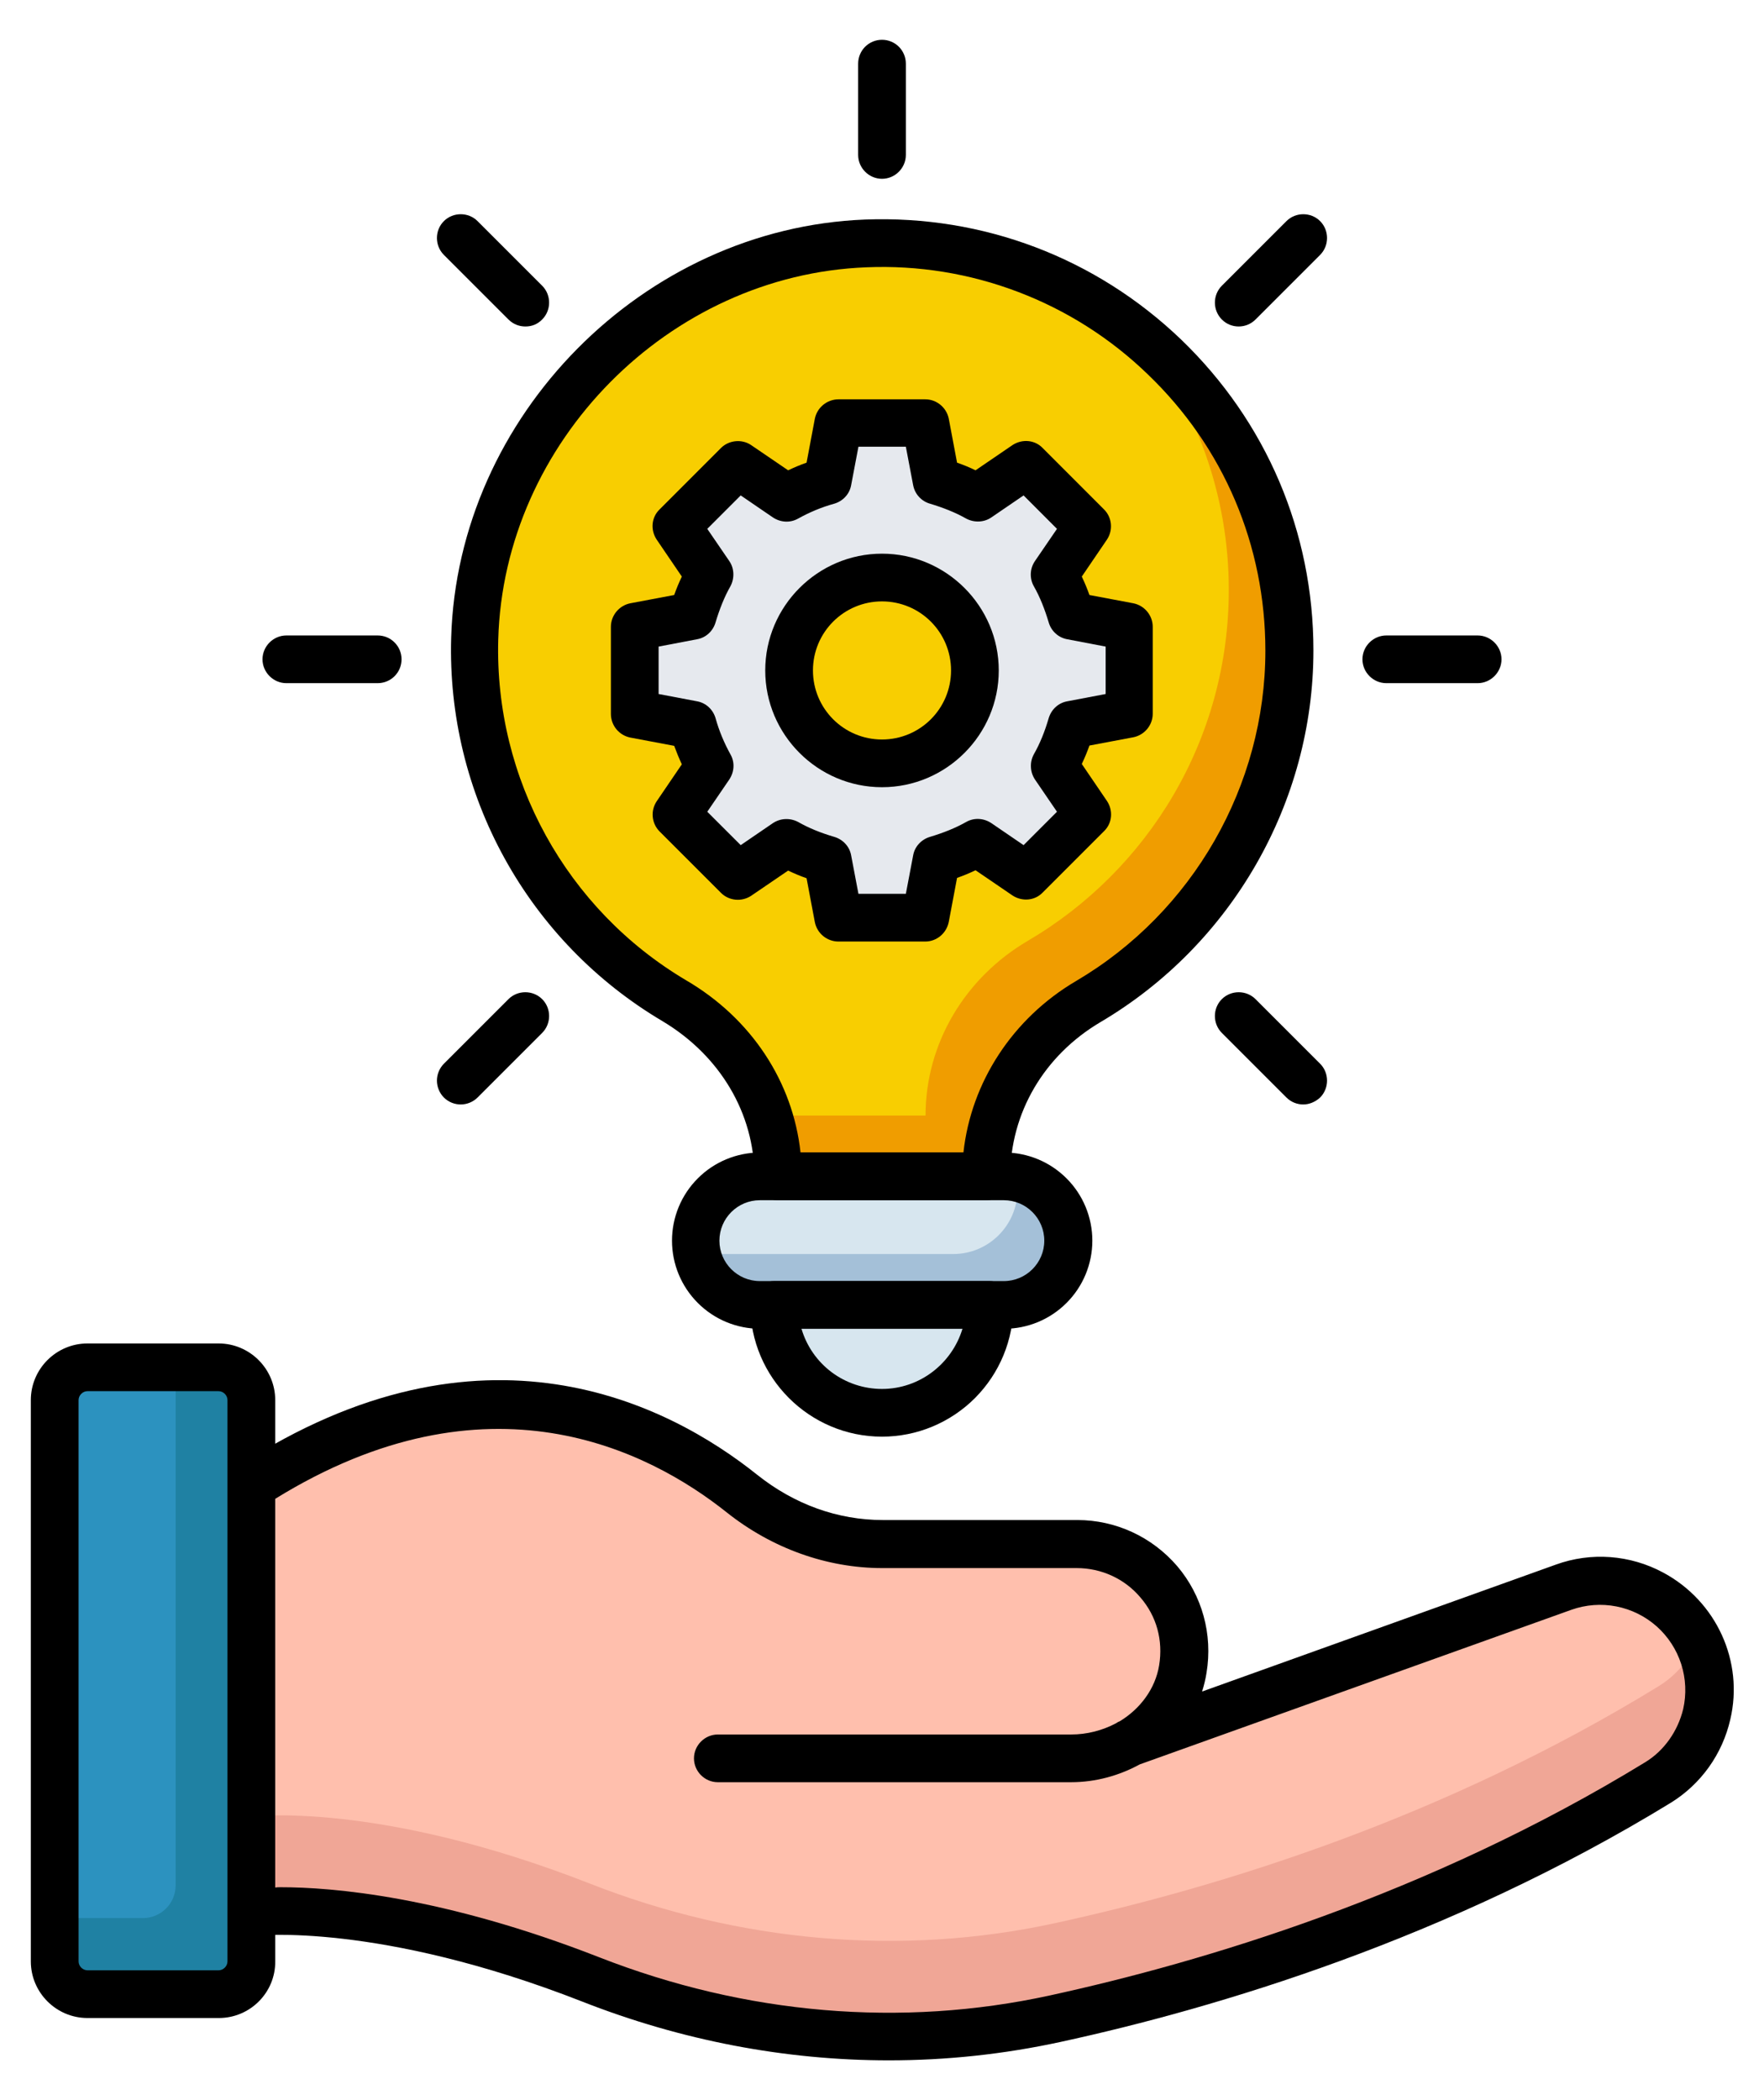 <svg width="42" height="50" viewBox="0 0 42 50" fill="none" xmlns="http://www.w3.org/2000/svg">
<path d="M17.09 41.864H25.5C26.772 41.864 27.947 40.992 28.151 39.742C28.213 39.377 28.194 39.002 28.096 38.644C27.998 38.286 27.823 37.954 27.584 37.67C27.344 37.387 27.046 37.159 26.71 37.003C26.373 36.846 26.007 36.765 25.636 36.765H21.007C19.787 36.765 18.613 36.326 17.659 35.56C15.681 33.977 11.492 31.803 5.984 35.379V45.53C5.984 45.53 8.992 45.144 14.053 47.129C17.568 48.507 21.424 48.871 25.113 48.068C29.143 47.189 34.401 45.538 39.469 42.439C40.053 42.083 40.469 41.485 40.628 40.818C40.894 39.682 40.363 38.507 39.333 37.954L39.31 37.947C38.992 37.775 38.641 37.673 38.281 37.647C37.92 37.62 37.559 37.671 37.219 37.795L26.893 41.5" fill="#FFBFAD"/>
<path d="M39.469 40.159C34.409 43.258 29.151 44.909 25.113 45.788C21.424 46.591 17.568 46.227 14.053 44.848C8.992 42.864 5.984 43.25 5.984 43.25V45.523C5.984 45.523 8.992 45.136 14.053 47.121C17.568 48.5 21.424 48.864 25.113 48.06C29.143 47.182 34.401 45.53 39.469 42.432C40.053 42.076 40.469 41.477 40.628 40.81C40.765 40.212 40.681 39.606 40.424 39.091C40.212 39.53 39.886 39.909 39.469 40.159Z" fill="#F0A696"/>
<path d="M5.992 46.697V33.333C5.992 32.901 5.644 32.553 5.212 32.553H2.083C1.651 32.553 1.303 32.901 1.303 33.333V46.697C1.303 47.129 1.651 47.477 2.083 47.477H5.204C5.644 47.477 5.992 47.129 5.992 46.697Z" fill="#2C92BF"/>
<path d="M5.212 32.553H4.182V44.886C4.182 45.318 3.833 45.666 3.401 45.666H1.303V46.697C1.303 47.129 1.651 47.477 2.083 47.477H5.204C5.636 47.477 5.985 47.129 5.985 46.697V33.333C5.992 32.901 5.644 32.553 5.212 32.553Z" fill="#1F81A3"/>
<path d="M20.614 5.795C15.583 5.992 11.447 10.182 11.303 15.212C11.197 18.879 13.136 22.099 16.053 23.833C17.553 24.72 18.523 26.28 18.523 28.015H23.47C23.47 26.288 24.417 24.727 25.909 23.856C27.367 23.002 28.576 21.782 29.416 20.316C30.256 18.85 30.697 17.189 30.697 15.5C30.704 10 26.151 5.576 20.614 5.795Z" fill="#F8CE01"/>
<path d="M27.083 7.932C28.491 9.658 29.259 11.818 29.257 14.045C29.257 17.613 27.333 20.72 24.469 22.401C22.984 23.273 22.037 24.833 22.037 26.56H18.287C18.439 27.023 18.529 27.5 18.529 28H23.477C23.477 26.273 24.424 24.712 25.916 23.841C27.374 22.987 28.583 21.766 29.422 20.3C30.262 18.834 30.704 17.174 30.704 15.485C30.704 12.432 29.287 9.712 27.083 7.932Z" fill="#F09D00"/>
<path d="M23.909 28.007H18.099C17.693 28.007 17.304 28.169 17.017 28.456C16.73 28.742 16.568 29.132 16.568 29.538C16.568 29.944 16.73 30.333 17.017 30.62C17.304 30.907 17.693 31.068 18.099 31.068H23.909C24.315 31.068 24.704 30.907 24.991 30.62C25.278 30.333 25.44 29.944 25.44 29.538C25.44 29.132 25.278 28.742 24.991 28.456C24.704 28.169 24.315 28.007 23.909 28.007Z" fill="#D7E6EF"/>
<path d="M24.196 28.038C24.211 28.128 24.226 28.227 24.226 28.326C24.226 29.174 23.537 29.856 22.696 29.856H16.886C16.787 29.856 16.689 29.848 16.598 29.826C16.734 30.53 17.355 31.068 18.098 31.068H23.908C24.757 31.068 25.439 30.378 25.439 29.538C25.439 28.788 24.901 28.166 24.196 28.038Z" fill="#A4C0D8"/>
<path d="M26.886 16.992V14.924L25.507 14.659C25.409 14.319 25.275 13.992 25.105 13.682L25.893 12.523L24.431 11.06L23.272 11.856C22.962 11.682 22.636 11.553 22.295 11.454L22.03 10.076H19.962L19.696 11.454C19.355 11.553 19.022 11.689 18.719 11.856L17.56 11.068L16.098 12.53L16.886 13.689C16.719 14 16.583 14.326 16.484 14.667L15.105 14.932V17L16.484 17.265C16.583 17.606 16.719 17.939 16.886 18.242L16.098 19.401L17.56 20.864L18.727 20.068C19.037 20.242 19.363 20.371 19.704 20.47L19.969 21.848H22.037L22.302 20.47C22.643 20.371 22.977 20.235 23.28 20.068L24.439 20.856L25.901 19.394L25.113 18.235C25.287 17.924 25.416 17.598 25.515 17.258L26.886 16.992ZM20.999 18.174C19.78 18.174 18.787 17.182 18.787 15.962C18.787 14.742 19.78 13.75 20.999 13.75C22.219 13.75 23.212 14.742 23.212 15.962C23.212 17.182 22.219 18.174 20.999 18.174Z" fill="#E6E9EE"/>
<path d="M21 33.636C22.417 33.636 23.568 32.484 23.568 31.068H18.439C18.438 31.405 18.504 31.739 18.632 32.05C18.76 32.362 18.948 32.645 19.186 32.884C19.424 33.123 19.707 33.312 20.018 33.441C20.329 33.57 20.663 33.636 21 33.636Z" fill="#D7E6EF"/>
<path d="M21.166 49.053C18.704 49.053 16.227 48.583 13.856 47.651C9.015 45.757 6.091 46.083 6.068 46.091C5.909 46.113 5.742 46.06 5.621 45.954C5.5 45.848 5.432 45.689 5.432 45.53V35.371C5.432 35.181 5.53 35 5.689 34.894C11.477 31.136 15.909 33.416 18.03 35.113C18.916 35.818 19.947 36.189 21.023 36.189H25.651C26.568 36.189 27.432 36.591 28.03 37.288C28.621 37.984 28.879 38.909 28.727 39.825C28.704 39.977 28.666 40.128 28.621 40.272L37.045 37.25C37.879 36.947 38.81 37.015 39.598 37.439C40.871 38.121 41.523 39.56 41.197 40.939C41.104 41.345 40.932 41.729 40.69 42.069C40.448 42.408 40.142 42.696 39.788 42.916C34.477 46.166 28.954 47.81 25.257 48.613C23.894 48.909 22.53 49.053 21.166 49.053ZM6.682 44.931C7.909 44.931 10.545 45.144 14.265 46.598C17.75 47.962 21.462 48.28 25 47.507C28.613 46.719 34 45.121 39.174 41.954C39.621 41.681 39.947 41.219 40.076 40.689C40.156 40.335 40.14 39.965 40.029 39.619C39.918 39.273 39.716 38.963 39.445 38.721C39.173 38.48 38.842 38.316 38.485 38.246C38.128 38.176 37.759 38.204 37.416 38.325L27.136 42.007C26.651 42.272 26.091 42.431 25.5 42.431H17.091C16.78 42.431 16.523 42.174 16.523 41.863C16.523 41.553 16.78 41.295 17.091 41.295H25.5C25.886 41.295 26.25 41.197 26.568 41.03C26.598 41.007 26.629 40.992 26.666 40.977C27.151 40.681 27.507 40.204 27.598 39.651C27.697 39.053 27.538 38.477 27.151 38.03C26.773 37.583 26.22 37.333 25.636 37.333H21.007C19.689 37.333 18.379 36.863 17.303 36.007C15.447 34.53 11.614 32.553 6.545 35.689V44.939C6.598 44.931 6.636 44.931 6.682 44.931Z" fill="black"/>
<path d="M5.212 48.045H2.083C1.34 48.045 0.734 47.439 0.734 46.697V33.333C0.734 32.591 1.34 31.985 2.083 31.985H5.204C5.947 31.985 6.553 32.591 6.553 33.333V46.697C6.56 47.439 5.954 48.045 5.212 48.045ZM2.083 33.121C1.969 33.121 1.871 33.22 1.871 33.333V46.697C1.871 46.811 1.969 46.909 2.083 46.909H5.204C5.318 46.909 5.416 46.811 5.416 46.697V33.333C5.416 33.22 5.318 33.121 5.204 33.121H2.083ZM23.477 28.576H18.53C18.219 28.576 17.962 28.318 17.962 28.008C17.962 26.508 17.143 25.129 15.772 24.311C14.196 23.378 12.898 22.04 12.014 20.436C11.129 18.832 10.69 17.02 10.742 15.189C10.893 9.902 15.318 5.432 20.598 5.227C23.409 5.121 26.09 6.136 28.121 8.083C30.151 10.038 31.272 12.667 31.272 15.485C31.272 19.106 29.325 22.492 26.204 24.333C24.856 25.129 24.053 26.5 24.053 28.008C24.049 28.158 23.986 28.302 23.879 28.408C23.772 28.514 23.628 28.574 23.477 28.576ZM19.06 27.439H22.939C23.121 25.765 24.113 24.242 25.621 23.356C28.401 21.72 30.128 18.704 30.128 15.492C30.128 12.985 29.136 10.644 27.325 8.909C26.44 8.053 25.389 7.386 24.238 6.949C23.087 6.511 21.859 6.312 20.628 6.364C15.924 6.545 11.992 10.523 11.863 15.227C11.772 18.538 13.484 21.651 16.34 23.341C17.893 24.25 18.878 25.758 19.06 27.439Z" fill="black"/>
<path d="M23.909 31.636H18.099C17.542 31.636 17.008 31.415 16.615 31.021C16.221 30.628 16 30.094 16 29.538C16 28.981 16.221 28.447 16.615 28.054C17.008 27.66 17.542 27.439 18.099 27.439H23.909C24.466 27.439 24.999 27.66 25.393 28.054C25.787 28.447 26.008 28.981 26.008 29.538C26.008 30.094 25.787 30.628 25.393 31.021C24.999 31.415 24.466 31.636 23.909 31.636ZM18.091 28.575C17.561 28.575 17.129 29.007 17.129 29.538C17.129 30.068 17.561 30.5 18.091 30.5H23.901C24.432 30.5 24.864 30.068 24.864 29.538C24.864 29.007 24.432 28.575 23.901 28.575H18.091Z" fill="black"/>
<path d="M21 34.204C19.272 34.204 17.863 32.795 17.863 31.068C17.863 30.757 18.121 30.5 18.431 30.5H23.56C23.871 30.5 24.128 30.757 24.128 31.068C24.129 31.479 24.049 31.887 23.892 32.267C23.735 32.648 23.504 32.993 23.214 33.285C22.923 33.576 22.578 33.807 22.198 33.965C21.818 34.123 21.411 34.204 21 34.204ZM19.083 31.636C19.205 32.05 19.458 32.413 19.803 32.671C20.149 32.929 20.568 33.068 21 33.068C21.901 33.068 22.666 32.462 22.916 31.636H19.083ZM22.03 22.416H19.962C19.829 22.416 19.701 22.369 19.599 22.285C19.497 22.201 19.427 22.084 19.401 21.954L19.204 20.909C19.052 20.856 18.909 20.795 18.765 20.727L17.886 21.326C17.659 21.477 17.355 21.447 17.166 21.257L15.704 19.795C15.611 19.701 15.554 19.579 15.542 19.448C15.529 19.316 15.563 19.185 15.636 19.076L16.234 18.197C16.167 18.053 16.107 17.906 16.052 17.757L15.007 17.56C14.877 17.534 14.761 17.464 14.676 17.362C14.592 17.26 14.546 17.132 14.545 17V14.924C14.545 14.651 14.742 14.416 15.007 14.363L16.052 14.166C16.105 14.015 16.166 13.871 16.234 13.727L15.636 12.848C15.484 12.621 15.507 12.318 15.704 12.129L17.166 10.666C17.355 10.477 17.666 10.447 17.886 10.598L18.765 11.197C18.909 11.129 19.052 11.068 19.204 11.015L19.401 9.969C19.427 9.84 19.497 9.723 19.599 9.639C19.701 9.555 19.829 9.508 19.962 9.507H22.03C22.302 9.507 22.537 9.704 22.59 9.969L22.787 11.015C22.939 11.068 23.09 11.129 23.227 11.197L24.105 10.598C24.333 10.447 24.636 10.469 24.825 10.666L26.287 12.129C26.477 12.318 26.507 12.621 26.355 12.848L25.757 13.727C25.825 13.871 25.886 14.015 25.939 14.166L26.984 14.363C27.25 14.416 27.446 14.651 27.446 14.924V16.992C27.446 17.265 27.25 17.5 26.984 17.553L25.939 17.75C25.886 17.901 25.825 18.045 25.757 18.189L26.355 19.068C26.507 19.295 26.484 19.598 26.287 19.788L24.825 21.25C24.636 21.447 24.333 21.469 24.105 21.318L23.227 20.719C23.083 20.788 22.939 20.848 22.787 20.901L22.59 21.947C22.537 22.219 22.302 22.416 22.03 22.416ZM20.439 21.28H21.568L21.742 20.363C21.78 20.151 21.939 19.985 22.143 19.924C22.446 19.833 22.742 19.719 23.007 19.568C23.196 19.462 23.424 19.477 23.605 19.598L24.371 20.121L25.166 19.326L24.643 18.56C24.585 18.473 24.551 18.371 24.546 18.265C24.54 18.16 24.564 18.055 24.613 17.962C24.765 17.697 24.878 17.409 24.969 17.098C25.03 16.894 25.196 16.735 25.409 16.697L26.325 16.523V15.394L25.409 15.219C25.305 15.2 25.209 15.152 25.132 15.081C25.054 15.01 24.998 14.919 24.969 14.818C24.878 14.515 24.765 14.219 24.613 13.954C24.562 13.862 24.538 13.757 24.543 13.651C24.548 13.545 24.583 13.443 24.643 13.356L25.166 12.591L24.371 11.795L23.605 12.318C23.431 12.439 23.196 12.447 23.007 12.348C22.742 12.197 22.446 12.083 22.143 11.992C22.042 11.963 21.951 11.907 21.88 11.829C21.809 11.752 21.762 11.656 21.742 11.553L21.568 10.636H20.439L20.265 11.553C20.227 11.765 20.068 11.932 19.863 11.992C19.56 12.075 19.272 12.197 19 12.348C18.81 12.454 18.583 12.439 18.401 12.318L17.636 11.795L16.84 12.591L17.363 13.356C17.484 13.53 17.492 13.765 17.393 13.954C17.242 14.219 17.128 14.515 17.037 14.818C16.977 15.023 16.81 15.182 16.598 15.219L15.681 15.394V16.523L16.598 16.697C16.81 16.735 16.977 16.894 17.037 17.098C17.121 17.401 17.242 17.689 17.393 17.962C17.5 18.151 17.484 18.378 17.363 18.56L16.84 19.326L17.636 20.121L18.401 19.598C18.583 19.477 18.81 19.469 19 19.568C19.265 19.719 19.552 19.833 19.863 19.924C20.068 19.985 20.227 20.151 20.265 20.363L20.439 21.28Z" fill="black"/>
<path d="M21 18.742C19.47 18.742 18.22 17.492 18.22 15.962C18.22 14.432 19.47 13.182 21 13.182C22.53 13.182 23.78 14.432 23.78 15.962C23.78 17.492 22.53 18.742 21 18.742ZM21 14.318C20.091 14.318 19.356 15.053 19.356 15.962C19.356 16.871 20.091 17.606 21 17.606C21.909 17.606 22.644 16.871 22.644 15.962C22.644 15.053 21.909 14.318 21 14.318ZM35.182 16.265H33.008C32.697 16.265 32.439 16.007 32.439 15.697C32.439 15.386 32.697 15.129 33.008 15.129H35.182C35.492 15.129 35.75 15.386 35.75 15.697C35.75 16.007 35.492 16.265 35.182 16.265ZM8.992 16.265H6.818C6.508 16.265 6.25 16.007 6.25 15.697C6.25 15.386 6.508 15.129 6.818 15.129H8.992C9.143 15.129 9.288 15.188 9.394 15.295C9.501 15.402 9.561 15.546 9.561 15.697C9.561 15.848 9.501 15.992 9.394 16.099C9.288 16.205 9.143 16.265 8.992 16.265ZM31.03 26.295C30.886 26.295 30.742 26.242 30.629 26.129L29.091 24.591C28.871 24.371 28.871 24.007 29.091 23.788C29.311 23.568 29.674 23.568 29.894 23.788L31.432 25.326C31.651 25.545 31.651 25.909 31.432 26.129C31.318 26.235 31.174 26.295 31.03 26.295ZM12.508 7.773C12.364 7.773 12.22 7.72 12.106 7.606L10.568 6.068C10.348 5.848 10.348 5.485 10.568 5.265C10.788 5.045 11.152 5.045 11.371 5.265L12.909 6.803C13.129 7.023 13.129 7.386 12.909 7.606C12.857 7.66 12.795 7.703 12.726 7.732C12.657 7.76 12.582 7.774 12.508 7.773ZM21 4.257C20.689 4.257 20.432 4 20.432 3.689V1.515C20.432 1.364 20.492 1.22 20.598 1.113C20.705 1.007 20.849 0.947 21 0.947C21.151 0.947 21.295 1.007 21.402 1.113C21.508 1.22 21.568 1.364 21.568 1.515V3.689C21.568 4 21.311 4.257 21 4.257ZM10.97 26.295C10.826 26.295 10.682 26.242 10.568 26.129C10.463 26.022 10.403 25.877 10.403 25.727C10.403 25.577 10.463 25.433 10.568 25.326L12.106 23.788C12.326 23.568 12.689 23.568 12.909 23.788C13.129 24.007 13.129 24.371 12.909 24.591L11.371 26.129C11.265 26.235 11.12 26.295 10.97 26.295ZM29.492 7.773C29.349 7.773 29.204 7.72 29.091 7.606C28.985 7.499 28.926 7.355 28.926 7.204C28.926 7.054 28.985 6.91 29.091 6.803L30.629 5.265C30.849 5.045 31.212 5.045 31.432 5.265C31.651 5.485 31.651 5.848 31.432 6.068L29.894 7.606C29.78 7.72 29.636 7.773 29.492 7.773Z" fill="black"/>
</svg>
